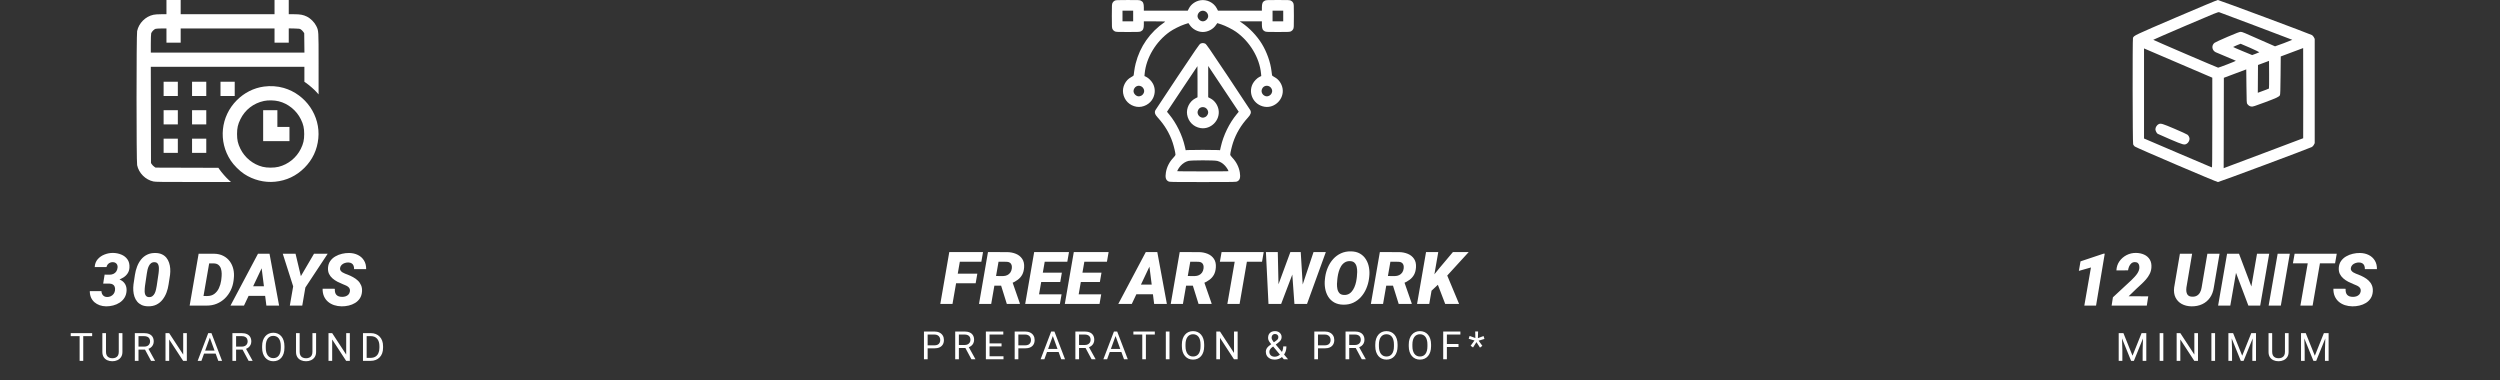 <svg width="769" height="117" viewBox="0 0 769 117" fill="none" xmlns="http://www.w3.org/2000/svg">
<rect x="0" y="0" width="769" height="117" fill="#333333" stroke="none"/>
<path d="M32.181 84.474L33.781 84.496C34.22 84.481 34.607 84.39 34.943 84.222C35.287 84.054 35.561 83.813 35.766 83.498C35.977 83.177 36.109 82.797 36.16 82.358C36.204 82.029 36.171 81.737 36.062 81.481C35.959 81.225 35.791 81.025 35.557 80.878C35.331 80.725 35.049 80.645 34.713 80.637C34.392 80.63 34.096 80.688 33.825 80.813C33.555 80.937 33.325 81.112 33.135 81.339C32.952 81.565 32.828 81.832 32.762 82.139L29.133 82.161C29.185 81.196 29.491 80.389 30.054 79.738C30.624 79.088 31.329 78.602 32.17 78.28C33.01 77.951 33.873 77.791 34.757 77.798C35.678 77.813 36.533 77.984 37.322 78.313C38.111 78.635 38.74 79.128 39.208 79.793C39.675 80.451 39.88 81.284 39.822 82.293C39.785 82.972 39.599 83.568 39.262 84.079C38.926 84.591 38.491 85.015 37.958 85.351C37.432 85.687 36.858 85.943 36.237 86.118C35.623 86.286 35.013 86.37 34.406 86.37L31.874 86.359L32.181 84.474ZM31.742 87.225L32.038 85.384L34.198 85.395C34.819 85.409 35.418 85.497 35.996 85.658C36.573 85.819 37.088 86.06 37.541 86.381C38.002 86.703 38.356 87.116 38.605 87.62C38.853 88.124 38.963 88.727 38.934 89.429C38.89 90.247 38.678 90.963 38.298 91.577C37.918 92.184 37.424 92.685 36.818 93.079C36.219 93.474 35.554 93.766 34.823 93.956C34.099 94.146 33.368 94.237 32.63 94.23C31.922 94.216 31.264 94.102 30.657 93.89C30.051 93.671 29.517 93.364 29.057 92.97C28.604 92.568 28.249 92.082 27.993 91.512C27.745 90.934 27.621 90.28 27.621 89.549H31.205C31.213 89.893 31.286 90.2 31.424 90.47C31.563 90.741 31.761 90.956 32.017 91.117C32.272 91.27 32.575 91.351 32.926 91.358C33.328 91.365 33.705 91.289 34.055 91.128C34.406 90.96 34.699 90.726 34.932 90.426C35.166 90.119 35.312 89.761 35.371 89.352C35.429 88.921 35.404 88.552 35.294 88.245C35.192 87.931 35.005 87.689 34.735 87.521C34.465 87.346 34.11 87.251 33.672 87.236L31.742 87.225ZM52.307 84.562L51.858 87.467C51.734 88.344 51.518 89.191 51.211 90.01C50.904 90.821 50.495 91.548 49.983 92.191C49.479 92.834 48.858 93.339 48.12 93.704C47.389 94.069 46.523 94.241 45.522 94.219C44.762 94.205 44.108 94.069 43.559 93.814C43.011 93.551 42.555 93.2 42.189 92.761C41.831 92.323 41.553 91.819 41.356 91.249C41.166 90.678 41.049 90.072 41.005 89.429C40.962 88.786 40.98 88.135 41.06 87.478L41.499 84.562C41.63 83.685 41.849 82.841 42.156 82.029C42.463 81.211 42.873 80.48 43.384 79.837C43.896 79.194 44.52 78.693 45.259 78.335C45.997 77.97 46.863 77.798 47.857 77.82C48.617 77.835 49.271 77.974 49.819 78.237C50.367 78.492 50.82 78.84 51.178 79.278C51.536 79.716 51.81 80.221 52 80.791C52.198 81.361 52.318 81.967 52.362 82.61C52.406 83.254 52.388 83.904 52.307 84.562ZM48.207 87.938L48.778 84.068C48.799 83.849 48.825 83.597 48.854 83.312C48.883 83.027 48.891 82.735 48.876 82.435C48.869 82.128 48.825 81.843 48.745 81.58C48.672 81.317 48.544 81.101 48.361 80.933C48.185 80.758 47.937 80.663 47.615 80.648C47.162 80.626 46.786 80.725 46.486 80.944C46.194 81.163 45.96 81.456 45.785 81.821C45.609 82.179 45.474 82.563 45.379 82.972C45.291 83.374 45.222 83.743 45.171 84.079L44.601 87.938C44.579 88.157 44.553 88.413 44.524 88.705C44.495 88.99 44.484 89.286 44.491 89.593C44.499 89.9 44.539 90.185 44.612 90.448C44.692 90.711 44.824 90.931 45.007 91.106C45.189 91.274 45.441 91.369 45.763 91.391C46.216 91.413 46.589 91.314 46.881 91.095C47.181 90.868 47.418 90.576 47.594 90.218C47.769 89.853 47.901 89.465 47.988 89.056C48.083 88.647 48.156 88.274 48.207 87.938ZM63.576 94H59.926L60.463 91.04L63.697 91.062C64.61 91.062 65.363 90.836 65.955 90.382C66.554 89.929 67.018 89.341 67.347 88.618C67.683 87.894 67.91 87.13 68.027 86.327L68.104 85.647C68.169 85.165 68.199 84.66 68.191 84.134C68.184 83.601 68.107 83.104 67.961 82.643C67.815 82.183 67.566 81.803 67.216 81.503C66.872 81.204 66.39 81.043 65.769 81.021L62.118 81.01L62.633 78.039L65.889 78.05C66.956 78.072 67.892 78.291 68.695 78.708C69.499 79.117 70.161 79.676 70.68 80.385C71.198 81.087 71.564 81.891 71.776 82.797C71.988 83.703 72.035 84.657 71.918 85.658L71.842 86.349C71.703 87.415 71.403 88.417 70.943 89.352C70.482 90.28 69.89 91.095 69.167 91.797C68.443 92.491 67.607 93.035 66.657 93.43C65.714 93.817 64.687 94.007 63.576 94ZM64.859 78.039L62.085 94H58.336L61.099 78.039H64.859ZM80.929 81.58L75.053 94H70.899L79.362 78.039H82.014L80.929 81.58ZM81.938 94L80.315 81.196L80.403 78.039H82.902L85.851 94H81.938ZM82.793 88.048L82.266 91.018H74.297L74.823 88.048H82.793ZM90.905 78.039L92.549 84.945L96.594 78.039H100.803L93.93 88.442L92.977 94H89.151L90.181 88.081L86.98 78.05L90.905 78.039ZM107.622 89.681C107.688 89.338 107.662 89.045 107.545 88.804C107.435 88.563 107.267 88.358 107.041 88.19C106.822 88.022 106.569 87.879 106.284 87.763C106.007 87.638 105.736 87.525 105.473 87.423C104.903 87.196 104.34 86.94 103.785 86.655C103.23 86.363 102.725 86.02 102.272 85.625C101.819 85.23 101.465 84.77 101.209 84.244C100.961 83.718 100.855 83.1 100.891 82.391C100.942 81.58 101.172 80.882 101.582 80.297C101.991 79.713 102.513 79.238 103.149 78.872C103.792 78.5 104.483 78.229 105.221 78.061C105.967 77.886 106.694 77.805 107.403 77.82C108.411 77.835 109.31 78.039 110.099 78.434C110.896 78.829 111.521 79.395 111.974 80.133C112.427 80.864 112.646 81.748 112.631 82.786H108.915C108.93 82.377 108.875 82.022 108.751 81.722C108.634 81.416 108.44 81.178 108.17 81.01C107.899 80.835 107.549 80.743 107.118 80.736C106.759 80.729 106.401 80.787 106.043 80.911C105.685 81.028 105.375 81.211 105.111 81.459C104.848 81.708 104.68 82.029 104.607 82.424C104.556 82.724 104.604 82.987 104.75 83.213C104.896 83.433 105.097 83.623 105.353 83.783C105.608 83.937 105.875 84.068 106.153 84.178C106.438 84.288 106.686 84.383 106.898 84.463C107.498 84.69 108.071 84.956 108.619 85.263C109.175 85.563 109.664 85.917 110.088 86.327C110.519 86.736 110.848 87.215 111.075 87.763C111.309 88.303 111.404 88.932 111.36 89.648C111.301 90.474 111.082 91.179 110.702 91.764C110.322 92.348 109.832 92.823 109.233 93.189C108.634 93.554 107.976 93.821 107.26 93.989C106.544 94.157 105.817 94.237 105.079 94.23C104.253 94.216 103.482 94.091 102.766 93.858C102.049 93.616 101.425 93.269 100.891 92.816C100.358 92.356 99.945 91.793 99.652 91.128C99.36 90.456 99.221 89.685 99.236 88.815L102.996 88.826C102.974 89.235 102.999 89.597 103.073 89.911C103.153 90.218 103.284 90.478 103.467 90.689C103.657 90.894 103.902 91.051 104.202 91.161C104.501 91.263 104.863 91.314 105.287 91.314C105.645 91.314 105.988 91.26 106.317 91.15C106.653 91.033 106.938 90.854 107.172 90.613C107.406 90.372 107.556 90.061 107.622 89.681Z" fill="white"/>
<path d="M25.605 102.469V111H24.492V102.469H25.605ZM28.347 102.469V103.395H21.756V102.469H28.347ZM36.534 102.469H37.659V108.24C37.659 108.881 37.516 109.414 37.231 109.84C36.946 110.266 36.567 110.586 36.094 110.801C35.626 111.012 35.116 111.117 34.565 111.117C33.987 111.117 33.464 111.012 32.995 110.801C32.53 110.586 32.161 110.266 31.887 109.84C31.618 109.414 31.483 108.881 31.483 108.24V102.469H32.602V108.24C32.602 108.686 32.684 109.053 32.848 109.342C33.012 109.631 33.241 109.846 33.534 109.986C33.831 110.127 34.175 110.197 34.565 110.197C34.96 110.197 35.303 110.127 35.596 109.986C35.893 109.846 36.124 109.631 36.288 109.342C36.452 109.053 36.534 108.686 36.534 108.24V102.469ZM41.474 102.469H44.298C44.939 102.469 45.48 102.566 45.922 102.762C46.367 102.957 46.705 103.246 46.935 103.629C47.169 104.008 47.287 104.475 47.287 105.029C47.287 105.42 47.207 105.777 47.047 106.102C46.89 106.422 46.664 106.695 46.367 106.922C46.074 107.145 45.722 107.311 45.312 107.42L44.996 107.543H42.341L42.33 106.623H44.334C44.74 106.623 45.078 106.553 45.347 106.412C45.617 106.268 45.82 106.074 45.957 105.832C46.093 105.59 46.162 105.322 46.162 105.029C46.162 104.701 46.097 104.414 45.968 104.168C45.84 103.922 45.636 103.732 45.359 103.6C45.086 103.463 44.732 103.395 44.298 103.395H42.605V111H41.474V102.469ZM46.461 111L44.386 107.133L45.564 107.127L47.668 110.93V111H46.461ZM57.471 102.469V111H56.334L52.04 104.42V111H50.909V102.469H52.04L56.352 109.066V102.469H57.471ZM64.779 103.225L61.955 111H60.8L64.052 102.469H64.796L64.779 103.225ZM67.146 111L64.316 103.225L64.298 102.469H65.043L68.306 111H67.146ZM66.999 107.842V108.768H62.207V107.842H66.999ZM71.489 102.469H74.313C74.954 102.469 75.495 102.566 75.936 102.762C76.381 102.957 76.719 103.246 76.95 103.629C77.184 104.008 77.301 104.475 77.301 105.029C77.301 105.42 77.221 105.777 77.061 106.102C76.905 106.422 76.678 106.695 76.381 106.922C76.088 107.145 75.737 107.311 75.327 107.42L75.01 107.543H72.356L72.344 106.623H74.348C74.754 106.623 75.092 106.553 75.362 106.412C75.631 106.268 75.835 106.074 75.971 105.832C76.108 105.59 76.176 105.322 76.176 105.029C76.176 104.701 76.112 104.414 75.983 104.168C75.854 103.922 75.651 103.732 75.374 103.6C75.1 103.463 74.747 103.395 74.313 103.395H72.62V111H71.489V102.469ZM76.475 111L74.401 107.133L75.579 107.127L77.682 110.93V111H76.475ZM87.492 106.465V107.004C87.492 107.645 87.412 108.219 87.251 108.727C87.091 109.234 86.861 109.666 86.56 110.021C86.259 110.377 85.898 110.648 85.476 110.836C85.058 111.023 84.589 111.117 84.07 111.117C83.566 111.117 83.103 111.023 82.681 110.836C82.263 110.648 81.9 110.377 81.591 110.021C81.287 109.666 81.05 109.234 80.882 108.727C80.714 108.219 80.63 107.645 80.63 107.004V106.465C80.63 105.824 80.712 105.252 80.876 104.748C81.044 104.24 81.281 103.809 81.585 103.453C81.89 103.094 82.251 102.82 82.669 102.633C83.091 102.445 83.554 102.352 84.058 102.352C84.578 102.352 85.046 102.445 85.464 102.633C85.886 102.82 86.248 103.094 86.548 103.453C86.853 103.809 87.085 104.24 87.246 104.748C87.41 105.252 87.492 105.824 87.492 106.465ZM86.373 107.004V106.453C86.373 105.945 86.32 105.496 86.214 105.105C86.113 104.715 85.962 104.387 85.763 104.121C85.564 103.855 85.32 103.654 85.031 103.518C84.746 103.381 84.421 103.312 84.058 103.312C83.707 103.312 83.388 103.381 83.103 103.518C82.822 103.654 82.579 103.855 82.376 104.121C82.177 104.387 82.023 104.715 81.913 105.105C81.804 105.496 81.749 105.945 81.749 106.453V107.004C81.749 107.516 81.804 107.969 81.913 108.363C82.023 108.754 82.179 109.084 82.382 109.354C82.589 109.619 82.833 109.82 83.115 109.957C83.4 110.094 83.718 110.162 84.07 110.162C84.437 110.162 84.763 110.094 85.048 109.957C85.333 109.82 85.574 109.619 85.769 109.354C85.968 109.084 86.119 108.754 86.22 108.363C86.322 107.969 86.373 107.516 86.373 107.004ZM96.106 102.469H97.231V108.24C97.231 108.881 97.088 109.414 96.803 109.84C96.518 110.266 96.139 110.586 95.666 110.801C95.198 111.012 94.688 111.117 94.137 111.117C93.559 111.117 93.035 111.012 92.567 110.801C92.102 110.586 91.733 110.266 91.459 109.84C91.19 109.414 91.055 108.881 91.055 108.24V102.469H92.174V108.24C92.174 108.686 92.256 109.053 92.42 109.342C92.584 109.631 92.813 109.846 93.106 109.986C93.403 110.127 93.746 110.197 94.137 110.197C94.532 110.197 94.875 110.127 95.168 109.986C95.465 109.846 95.696 109.631 95.86 109.342C96.024 109.053 96.106 108.686 96.106 108.24V102.469ZM107.609 102.469V111H106.472L102.177 104.42V111H101.046V102.469H102.177L106.49 109.066V102.469H107.609ZM113.961 111H112.18L112.192 110.08H113.961C114.571 110.08 115.078 109.953 115.485 109.699C115.891 109.441 116.196 109.082 116.399 108.621C116.606 108.156 116.709 107.613 116.709 106.992V106.471C116.709 105.982 116.651 105.549 116.534 105.17C116.416 104.787 116.244 104.465 116.018 104.203C115.791 103.938 115.514 103.736 115.186 103.6C114.862 103.463 114.489 103.395 114.067 103.395H112.145V102.469H114.067C114.625 102.469 115.135 102.562 115.596 102.75C116.057 102.934 116.453 103.201 116.785 103.553C117.121 103.9 117.379 104.322 117.559 104.818C117.739 105.311 117.828 105.865 117.828 106.482V106.992C117.828 107.609 117.739 108.166 117.559 108.662C117.379 109.154 117.119 109.574 116.78 109.922C116.444 110.27 116.037 110.537 115.561 110.725C115.088 110.908 114.555 111 113.961 111ZM112.784 102.469V111H111.653V102.469H112.784Z" fill="white"/>
<path fill-rule="evenodd" clip-rule="evenodd" d="M51.202 2.187V4.374L49.589 4.376C48.598 4.377 47.681 4.44 47.211 4.539C44.75 5.055 42.698 7.107 42.181 9.568C41.94 10.719 41.94 49.644 42.181 50.795C42.698 53.256 44.75 55.308 47.211 55.824C47.857 55.96 49.778 55.985 59.513 55.983L71.05 55.981L70.294 55.301C69.528 54.612 68.168 53.052 67.527 52.127L67.176 51.619L57.512 51.59L47.848 51.56L47.42 51.261C47.185 51.097 46.869 50.78 46.719 50.558L46.446 50.154L46.417 35.356L46.388 20.558H70.01H93.631V22.857V25.156L94.141 25.509C95.069 26.151 96.628 27.51 97.318 28.277L97.998 29.033L98 19.684C98.002 9.293 98.014 9.484 97.279 7.983C96.725 6.853 95.527 5.654 94.397 5.101C93.259 4.544 92.355 4.378 90.433 4.376L88.82 4.374V2.187V0H86.633H84.446V2.187V4.374H70.011H55.577V2.187V0H53.389H51.202V2.187ZM51.202 10.935V13.122H53.389H55.577V10.935V8.748H70.011H84.446V10.935V13.122H86.633H88.82V10.925V8.729L90.496 8.766C92.072 8.801 92.196 8.819 92.575 9.076C92.797 9.227 93.113 9.542 93.278 9.777L93.577 10.205L93.611 13.195L93.644 16.184H70.018H46.391L46.392 13.423C46.392 11.894 46.442 10.484 46.503 10.263C46.638 9.776 47.386 9.002 47.853 8.867C48.041 8.813 48.872 8.764 49.699 8.758L51.202 8.748V10.935ZM50.328 27.338V29.525H52.515H54.702V27.338V25.151H52.515H50.328V27.338ZM59.076 27.338V29.525H61.263H63.45V27.338V25.151H61.263H59.076V27.338ZM67.824 27.338V29.525H70.011H72.198V27.338V25.151H70.011H67.824V27.338ZM81.165 26.631C78.028 27.069 75.156 28.518 72.845 30.829C67.857 35.817 67.079 43.487 70.963 49.369C71.924 50.823 73.646 52.545 75.1 53.506C77.906 55.359 81.329 56.222 84.59 55.899C88.115 55.549 91.147 54.117 93.64 51.624C96.134 49.13 97.566 46.099 97.915 42.573C98.604 35.63 94.096 29.04 87.299 27.053C85.404 26.499 83.199 26.347 81.165 26.631ZM85.758 31.16C88.639 31.874 91.206 33.966 92.542 36.688C93.314 38.261 93.57 39.392 93.57 41.226C93.57 43.06 93.314 44.191 92.542 45.764C91.196 48.506 88.647 50.572 85.703 51.308C84.312 51.655 82.174 51.655 80.782 51.308C77.841 50.573 75.284 48.5 73.943 45.764C73.171 44.19 72.915 43.059 72.915 41.226C72.915 39.393 73.171 38.262 73.943 36.688C75.371 33.773 77.96 31.759 81.171 31.063C82.489 30.777 84.374 30.818 85.758 31.16ZM50.328 36.087V38.274H52.515H54.702V36.087V33.9H52.515H50.328V36.087ZM59.076 36.087V38.274H61.263H63.45V36.087V33.9H61.263H59.076V36.087ZM80.946 38.656V43.413H84.993H89.039V41.226V39.039H87.18H85.321V36.469V33.9H83.133H80.946V38.656ZM50.328 44.835V47.022H52.515H54.702V44.835V42.648H52.515H50.328V44.835ZM59.076 44.835V47.022H61.263H63.45V44.835V42.648H61.263H59.076V44.835Z" fill="white"/>
<path d="M652.069 102.469H653.165L655.96 109.424L658.749 102.469H659.851L656.382 111H655.526L652.069 102.469ZM651.712 102.469H652.679L652.837 107.672V111H651.712V102.469ZM659.235 102.469H660.202V111H659.077V107.672L659.235 102.469ZM665.441 102.469V111H664.311V102.469H665.441ZM676.101 102.469V111H674.964L670.669 104.42V111H669.538V102.469H670.669L674.981 109.066V102.469H676.101ZM681.357 102.469V111H680.227V102.469H681.357ZM685.811 102.469H686.907L689.702 109.424L692.491 102.469H693.593L690.124 111H689.269L685.811 102.469ZM685.454 102.469H686.421L686.579 107.672V111H685.454V102.469ZM692.978 102.469H693.944V111H692.819V107.672L692.978 102.469ZM702.851 102.469H703.976V108.24C703.976 108.881 703.834 109.414 703.549 109.84C703.264 110.266 702.885 110.586 702.412 110.801C701.943 111.012 701.434 111.117 700.883 111.117C700.305 111.117 699.781 111.012 699.312 110.801C698.848 110.586 698.478 110.266 698.205 109.84C697.935 109.414 697.801 108.881 697.801 108.24V102.469H698.92V108.24C698.92 108.686 699.002 109.053 699.166 109.342C699.33 109.631 699.559 109.846 699.851 109.986C700.148 110.127 700.492 110.197 700.883 110.197C701.277 110.197 701.621 110.127 701.914 109.986C702.211 109.846 702.441 109.631 702.605 109.342C702.769 109.053 702.851 108.686 702.851 108.24V102.469ZM708.149 102.469H709.245L712.04 109.424L714.829 102.469H715.931L712.462 111H711.606L708.149 102.469ZM707.792 102.469H708.759L708.917 107.672V111H707.792V102.469ZM715.315 102.469H716.282V111H715.157V107.672L715.315 102.469Z" fill="white"/>
<path d="M647.42 78.028L644.745 94H641.138L643.177 82.271L639.461 83.323L639.965 80.396L647.014 78.039L647.42 78.028ZM660.804 91.15L660.355 94H649.535L649.93 91.457L655.608 86.184C655.915 85.884 656.244 85.548 656.595 85.175C656.946 84.803 657.256 84.404 657.527 83.981C657.804 83.549 657.976 83.111 658.042 82.665C658.086 82.329 658.078 82.007 658.02 81.701C657.969 81.394 657.841 81.141 657.636 80.944C657.439 80.74 657.143 80.634 656.748 80.626C656.295 80.612 655.915 80.736 655.608 80.999C655.309 81.262 655.075 81.591 654.907 81.986C654.746 82.38 654.64 82.771 654.589 83.159L651.004 83.18C651.055 82.121 651.366 81.185 651.936 80.374C652.513 79.563 653.248 78.927 654.139 78.467C655.038 78.006 656.007 77.784 657.044 77.798C657.987 77.813 658.827 77.992 659.566 78.335C660.311 78.679 660.885 79.187 661.287 79.859C661.689 80.531 661.849 81.368 661.769 82.369C661.71 83.064 661.528 83.707 661.221 84.299C660.921 84.891 660.545 85.446 660.092 85.965C659.646 86.476 659.167 86.966 658.656 87.434C658.151 87.894 657.665 88.344 657.198 88.782L654.775 91.128L660.804 91.15ZM678.99 78.039H682.739L680.964 88.453C680.788 89.674 680.39 90.719 679.769 91.588C679.155 92.458 678.362 93.119 677.39 93.573C676.418 94.026 675.318 94.245 674.09 94.23C672.95 94.208 671.953 93.963 671.098 93.496C670.25 93.028 669.614 92.367 669.19 91.512C668.766 90.657 668.624 89.641 668.763 88.464L670.539 78.039H674.299L672.534 88.475C672.475 88.957 672.479 89.407 672.545 89.823C672.618 90.24 672.793 90.58 673.071 90.843C673.349 91.106 673.765 91.245 674.321 91.26C674.912 91.281 675.406 91.172 675.8 90.931C676.202 90.689 676.517 90.353 676.743 89.922C676.977 89.491 677.134 89.005 677.214 88.464L678.99 78.039ZM698.01 78.039L695.236 94H691.597L687.793 83.926L686.039 94H682.29L685.052 78.039H688.714L692.518 88.113L694.26 78.039H698.01ZM704.346 78.039L701.583 94H697.834L700.608 78.039H704.346ZM714.124 78.039L711.361 94H707.601L710.375 78.039H714.124ZM718.783 78.039L718.267 81.01H705.299L705.825 78.039H718.783ZM726.138 89.681C726.204 89.338 726.178 89.045 726.061 88.804C725.952 88.563 725.784 88.358 725.557 88.19C725.338 88.022 725.086 87.879 724.801 87.763C724.523 87.638 724.253 87.525 723.99 87.423C723.42 87.196 722.857 86.94 722.301 86.655C721.746 86.363 721.242 86.02 720.789 85.625C720.336 85.23 719.981 84.77 719.725 84.244C719.477 83.718 719.371 83.1 719.407 82.391C719.459 81.58 719.689 80.882 720.098 80.297C720.507 79.713 721.03 79.238 721.666 78.872C722.309 78.5 722.999 78.229 723.737 78.061C724.483 77.886 725.21 77.805 725.919 77.82C726.927 77.835 727.826 78.039 728.616 78.434C729.412 78.829 730.037 79.395 730.49 80.133C730.943 80.864 731.162 81.748 731.148 82.786H727.432C727.446 82.377 727.391 82.022 727.267 81.722C727.15 81.416 726.957 81.178 726.686 81.01C726.416 80.835 726.065 80.743 725.634 80.736C725.276 80.729 724.918 80.787 724.56 80.911C724.202 81.028 723.891 81.211 723.628 81.459C723.365 81.708 723.197 82.029 723.124 82.424C723.072 82.724 723.12 82.987 723.266 83.213C723.412 83.433 723.613 83.623 723.869 83.783C724.125 83.937 724.392 84.068 724.669 84.178C724.954 84.288 725.203 84.383 725.415 84.463C726.014 84.69 726.588 84.956 727.136 85.263C727.691 85.563 728.181 85.917 728.605 86.327C729.036 86.736 729.365 87.215 729.591 87.763C729.825 88.303 729.92 88.932 729.876 89.648C729.818 90.474 729.599 91.179 729.218 91.764C728.838 92.348 728.349 92.823 727.75 93.189C727.15 93.554 726.493 93.821 725.776 93.989C725.06 94.157 724.333 94.237 723.595 94.23C722.769 94.216 721.998 94.091 721.282 93.858C720.566 93.616 719.941 93.269 719.407 92.816C718.874 92.356 718.461 91.793 718.169 91.128C717.876 90.456 717.738 89.685 717.752 88.815L721.512 88.826C721.49 89.235 721.516 89.597 721.589 89.911C721.669 90.218 721.801 90.478 721.984 90.689C722.174 90.894 722.418 91.051 722.718 91.161C723.018 91.263 723.379 91.314 723.803 91.314C724.161 91.314 724.505 91.26 724.834 91.15C725.17 91.033 725.455 90.854 725.689 90.613C725.923 90.372 726.072 90.061 726.138 89.681Z" fill="white"/>
<path fill-rule="evenodd" clip-rule="evenodd" d="M669.401 5.346C656.484 10.881 656.383 10.928 656.104 11.662C655.936 12.104 655.985 43.93 656.154 44.4C656.229 44.607 656.459 44.908 656.665 45.069C657.186 45.473 681.817 56 682.243 56C682.594 56 710.306 45.662 711.075 45.245C711.369 45.085 711.594 44.846 711.759 44.519L712.005 44.031V27.998V11.965L711.759 11.48C711.621 11.207 711.358 10.905 711.159 10.791C710.511 10.42 682.544 -0.004 682.204 9.94926e-07C682.013 0.002 676.548 2.284 669.401 5.346ZM694.039 8.043C700.13 10.325 705.114 12.217 705.114 12.248C705.114 12.313 699.974 14.251 699.798 14.252C699.732 14.252 697.443 13.248 694.712 12.021C690.567 10.159 689.664 9.791 689.253 9.795C688.871 9.799 687.959 10.143 685.16 11.34C683.179 12.187 681.39 13.014 681.183 13.179C680.182 13.978 680.367 15.481 681.539 16.06C681.781 16.18 683.259 16.804 684.823 17.446C686.388 18.089 687.707 18.652 687.755 18.697C687.836 18.771 682.571 20.814 682.295 20.815C682.105 20.816 662.345 12.327 662.345 12.245C662.345 12.204 666.837 10.25 672.327 7.902C681.739 3.876 682.326 3.64 682.636 3.763C682.816 3.835 687.948 5.76 694.039 8.043ZM692.192 14.731C693.763 15.435 695.013 16.042 694.968 16.08C694.923 16.118 694.408 16.327 693.824 16.544L692.761 16.939L689.806 15.722C688.18 15.052 686.876 14.479 686.907 14.448C686.995 14.36 689.074 13.467 689.212 13.458C689.279 13.454 690.62 14.027 692.192 14.731ZM708.458 42.52C708.432 42.546 703.104 44.556 696.617 46.988C690.131 49.419 684.639 51.482 684.413 51.571L684.002 51.733L684.03 37.831L684.058 23.929L687.503 22.638L690.949 21.348L691.004 26.525C691.057 31.538 691.065 31.711 691.284 32.003C691.641 32.481 692.034 32.721 692.556 32.78C692.977 32.828 693.516 32.656 696.752 31.447C700.358 30.1 701.023 29.784 701.311 29.279C701.416 29.096 701.463 27.619 701.504 23.202L701.559 17.366L705.004 16.075L708.45 14.785L708.478 28.629C708.493 36.243 708.484 42.493 708.458 42.52ZM680.503 37.714C680.503 49.235 680.478 51.526 680.356 51.496C680.275 51.477 675.55 49.467 669.855 47.031L659.502 42.601L659.502 28.748L659.502 14.896L670.002 19.396L680.503 23.896V37.714ZM697.923 27.237C697.877 27.276 697.471 27.444 697.02 27.609C696.568 27.774 695.817 28.052 695.35 28.225L694.501 28.541L694.53 24.265L694.558 19.989L696.254 19.357L697.949 18.724L697.978 22.944C697.994 25.265 697.969 27.197 697.923 27.237ZM664.041 38.167C663.492 38.397 663.002 39.154 663.002 39.773C663.002 40.174 663.394 40.96 663.691 41.154C663.823 41.24 665.58 42.014 667.596 42.874C671.638 44.598 671.905 44.667 672.689 44.183C673.122 43.915 673.496 43.247 673.5 42.734C673.504 42.285 673.248 41.752 672.88 41.443C672.703 41.294 670.907 40.471 668.89 39.616C665.14 38.026 664.695 37.893 664.041 38.167Z" fill="white"/>
<path d="M287.356 107.154H285.077V106.234H287.356C287.798 106.234 288.155 106.164 288.429 106.023C288.702 105.883 288.901 105.688 289.026 105.438C289.155 105.188 289.22 104.902 289.22 104.582C289.22 104.289 289.155 104.014 289.026 103.756C288.901 103.498 288.702 103.291 288.429 103.135C288.155 102.975 287.798 102.895 287.356 102.895H285.341V110.5H284.21V101.969H287.356C288.001 101.969 288.546 102.08 288.991 102.303C289.436 102.525 289.774 102.834 290.005 103.229C290.235 103.619 290.35 104.066 290.35 104.57C290.35 105.117 290.235 105.584 290.005 105.971C289.774 106.357 289.436 106.652 288.991 106.855C288.546 107.055 288.001 107.154 287.356 107.154ZM293.82 101.969H296.644C297.285 101.969 297.826 102.066 298.267 102.262C298.713 102.457 299.051 102.746 299.281 103.129C299.515 103.508 299.633 103.975 299.633 104.529C299.633 104.92 299.553 105.277 299.392 105.602C299.236 105.922 299.01 106.195 298.713 106.422C298.42 106.645 298.068 106.811 297.658 106.92L297.342 107.043H294.687L294.676 106.123H296.68C297.086 106.123 297.424 106.053 297.693 105.912C297.963 105.768 298.166 105.574 298.303 105.332C298.439 105.09 298.508 104.822 298.508 104.529C298.508 104.201 298.443 103.914 298.314 103.668C298.185 103.422 297.982 103.232 297.705 103.1C297.431 102.963 297.078 102.895 296.644 102.895H294.951V110.5H293.82V101.969ZM298.806 110.5L296.732 106.633L297.91 106.627L300.014 110.43V110.5H298.806ZM308.675 109.58V110.5H304.157V109.58H308.675ZM304.386 101.969V110.5H303.255V101.969H304.386ZM308.077 105.637V106.557H304.157V105.637H308.077ZM308.616 101.969V102.895H304.157V101.969H308.616ZM315.261 107.154H312.982V106.234H315.261C315.703 106.234 316.06 106.164 316.334 106.023C316.607 105.883 316.806 105.688 316.931 105.438C317.06 105.188 317.125 104.902 317.125 104.582C317.125 104.289 317.06 104.014 316.931 103.756C316.806 103.498 316.607 103.291 316.334 103.135C316.06 102.975 315.703 102.895 315.261 102.895H313.246V110.5H312.115V101.969H315.261C315.906 101.969 316.451 102.08 316.896 102.303C317.342 102.525 317.679 102.834 317.91 103.229C318.14 103.619 318.256 104.066 318.256 104.57C318.256 105.117 318.14 105.584 317.91 105.971C317.679 106.357 317.342 106.652 316.896 106.855C316.451 107.055 315.906 107.154 315.261 107.154ZM324.075 102.725L321.251 110.5H320.096L323.348 101.969H324.093L324.075 102.725ZM326.442 110.5L323.612 102.725L323.594 101.969H324.339L327.602 110.5H326.442ZM326.296 107.342V108.268H321.503V107.342H326.296ZM330.785 101.969H333.609C334.25 101.969 334.791 102.066 335.232 102.262C335.677 102.457 336.015 102.746 336.246 103.129C336.48 103.508 336.597 103.975 336.597 104.529C336.597 104.92 336.517 105.277 336.357 105.602C336.201 105.922 335.974 106.195 335.677 106.422C335.384 106.645 335.033 106.811 334.623 106.92L334.306 107.043H331.652L331.64 106.123H333.644C334.05 106.123 334.388 106.053 334.658 105.912C334.927 105.768 335.131 105.574 335.267 105.332C335.404 105.09 335.472 104.822 335.472 104.529C335.472 104.201 335.408 103.914 335.279 103.668C335.15 103.422 334.947 103.232 334.67 103.1C334.396 102.963 334.043 102.895 333.609 102.895H331.916V110.5H330.785V101.969ZM335.771 110.5L333.697 106.633L334.875 106.627L336.978 110.43V110.5H335.771ZM343.378 102.725L340.553 110.5H339.399L342.651 101.969H343.395L343.378 102.725ZM345.745 110.5L342.915 102.725L342.897 101.969H343.641L346.905 110.5H345.745ZM345.598 107.342V108.268H340.805V107.342H345.598ZM352.478 101.969V110.5H351.365V101.969H352.478ZM355.22 101.969V102.895H348.629V101.969H355.22ZM359.739 101.969V110.5H358.608V101.969H359.739ZM370.404 105.965V106.504C370.404 107.145 370.324 107.719 370.164 108.227C370.003 108.734 369.773 109.166 369.472 109.521C369.171 109.877 368.81 110.148 368.388 110.336C367.97 110.523 367.501 110.617 366.982 110.617C366.478 110.617 366.015 110.523 365.593 110.336C365.175 110.148 364.812 109.877 364.503 109.521C364.199 109.166 363.962 108.734 363.794 108.227C363.626 107.719 363.543 107.145 363.543 106.504V105.965C363.543 105.324 363.625 104.752 363.789 104.248C363.957 103.74 364.193 103.309 364.498 102.953C364.802 102.594 365.164 102.32 365.582 102.133C366.003 101.945 366.466 101.852 366.97 101.852C367.49 101.852 367.959 101.945 368.376 102.133C368.798 102.32 369.16 102.594 369.46 102.953C369.765 103.309 369.998 103.74 370.158 104.248C370.322 104.752 370.404 105.324 370.404 105.965ZM369.285 106.504V105.953C369.285 105.445 369.232 104.996 369.126 104.605C369.025 104.215 368.875 103.887 368.675 103.621C368.476 103.355 368.232 103.154 367.943 103.018C367.658 102.881 367.334 102.812 366.97 102.812C366.619 102.812 366.3 102.881 366.015 103.018C365.734 103.154 365.492 103.355 365.289 103.621C365.089 103.887 364.935 104.215 364.826 104.605C364.716 104.996 364.662 105.445 364.662 105.953V106.504C364.662 107.016 364.716 107.469 364.826 107.863C364.935 108.254 365.091 108.584 365.294 108.854C365.501 109.119 365.746 109.32 366.027 109.457C366.312 109.594 366.63 109.662 366.982 109.662C367.349 109.662 367.675 109.594 367.96 109.457C368.246 109.32 368.486 109.119 368.681 108.854C368.88 108.584 369.031 108.254 369.132 107.863C369.234 107.469 369.285 107.016 369.285 106.504ZM380.7 101.969V110.5H379.563L375.268 103.92V110.5H374.137V101.969H375.268L379.581 108.566V101.969H380.7ZM391.172 105.766L392.45 104.857C392.696 104.689 392.885 104.521 393.018 104.354C393.155 104.182 393.223 103.947 393.223 103.65C393.223 103.42 393.133 103.211 392.954 103.023C392.774 102.832 392.52 102.736 392.192 102.736C391.965 102.736 391.774 102.789 391.618 102.895C391.461 103 391.344 103.141 391.266 103.316C391.188 103.488 391.149 103.678 391.149 103.885C391.149 104.061 391.192 104.242 391.278 104.43C391.364 104.617 391.483 104.812 391.635 105.016C391.787 105.219 391.961 105.434 392.157 105.66L396.194 110.5H394.893L391.582 106.539C391.289 106.195 391.028 105.881 390.797 105.596C390.567 105.307 390.385 105.027 390.252 104.758C390.123 104.488 390.059 104.209 390.059 103.92C390.059 103.475 390.147 103.1 390.323 102.795C390.502 102.486 390.752 102.252 391.073 102.092C391.393 101.932 391.768 101.852 392.198 101.852C392.616 101.852 392.975 101.936 393.276 102.104C393.58 102.268 393.815 102.486 393.979 102.76C394.143 103.029 394.225 103.326 394.225 103.65C394.225 103.924 394.176 104.17 394.079 104.389C393.981 104.604 393.844 104.801 393.668 104.98C393.496 105.16 393.295 105.336 393.065 105.508L391.371 106.768C391.09 106.975 390.885 107.172 390.756 107.359C390.627 107.547 390.543 107.713 390.504 107.857C390.469 108.002 390.452 108.117 390.452 108.203C390.452 108.48 390.512 108.734 390.633 108.965C390.754 109.195 390.938 109.381 391.184 109.521C391.434 109.658 391.746 109.727 392.121 109.727C392.45 109.727 392.768 109.652 393.077 109.504C393.389 109.352 393.668 109.137 393.914 108.859C394.161 108.578 394.356 108.244 394.5 107.857C394.649 107.467 394.723 107.035 394.723 106.562H395.696C395.696 106.949 395.659 107.314 395.584 107.658C395.51 108.002 395.395 108.322 395.239 108.619C395.086 108.912 394.891 109.18 394.653 109.422C394.618 109.457 394.59 109.498 394.571 109.545C394.551 109.592 394.524 109.633 394.489 109.668C394.196 109.984 393.834 110.223 393.405 110.383C392.979 110.539 392.551 110.617 392.121 110.617C391.555 110.617 391.065 110.514 390.651 110.307C390.241 110.1 389.924 109.814 389.702 109.451C389.479 109.088 389.368 108.672 389.368 108.203C389.368 107.844 389.444 107.527 389.596 107.254C389.752 106.98 389.965 106.725 390.235 106.486C390.508 106.248 390.821 106.008 391.172 105.766ZM407.428 107.154H405.149V106.234H407.428C407.869 106.234 408.227 106.164 408.5 106.023C408.774 105.883 408.973 105.688 409.098 105.438C409.227 105.188 409.291 104.902 409.291 104.582C409.291 104.289 409.227 104.014 409.098 103.756C408.973 103.498 408.774 103.291 408.5 103.135C408.227 102.975 407.869 102.895 407.428 102.895H405.412V110.5H404.282V101.969H407.428C408.073 101.969 408.618 102.08 409.063 102.303C409.508 102.525 409.846 102.834 410.076 103.229C410.307 103.619 410.422 104.066 410.422 104.57C410.422 105.117 410.307 105.584 410.076 105.971C409.846 106.357 409.508 106.652 409.063 106.855C408.618 107.055 408.073 107.154 407.428 107.154ZM413.892 101.969H416.716C417.357 101.969 417.898 102.066 418.339 102.262C418.784 102.457 419.122 102.746 419.353 103.129C419.587 103.508 419.704 103.975 419.704 104.529C419.704 104.92 419.624 105.277 419.464 105.602C419.308 105.922 419.081 106.195 418.784 106.422C418.491 106.645 418.14 106.811 417.73 106.92L417.413 107.043H414.759L414.747 106.123H416.751C417.158 106.123 417.495 106.053 417.765 105.912C418.034 105.768 418.238 105.574 418.374 105.332C418.511 105.09 418.579 104.822 418.579 104.529C418.579 104.201 418.515 103.914 418.386 103.668C418.257 103.422 418.054 103.232 417.777 103.1C417.503 102.963 417.15 102.895 416.716 102.895H415.023V110.5H413.892V101.969ZM418.878 110.5L416.804 106.633L417.982 106.627L420.085 110.43V110.5H418.878ZM429.895 105.965V106.504C429.895 107.145 429.815 107.719 429.655 108.227C429.494 108.734 429.264 109.166 428.963 109.521C428.662 109.877 428.301 110.148 427.879 110.336C427.461 110.523 426.992 110.617 426.473 110.617C425.969 110.617 425.506 110.523 425.084 110.336C424.666 110.148 424.303 109.877 423.994 109.521C423.69 109.166 423.453 108.734 423.285 108.227C423.117 107.719 423.033 107.145 423.033 106.504V105.965C423.033 105.324 423.115 104.752 423.28 104.248C423.448 103.74 423.684 103.309 423.989 102.953C424.293 102.594 424.655 102.32 425.073 102.133C425.494 101.945 425.957 101.852 426.461 101.852C426.981 101.852 427.449 101.945 427.867 102.133C428.289 102.32 428.651 102.594 428.951 102.953C429.256 103.309 429.489 103.74 429.649 104.248C429.813 104.752 429.895 105.324 429.895 105.965ZM428.776 106.504V105.953C428.776 105.445 428.723 104.996 428.617 104.605C428.516 104.215 428.365 103.887 428.166 103.621C427.967 103.355 427.723 103.154 427.434 103.018C427.149 102.881 426.824 102.812 426.461 102.812C426.11 102.812 425.791 102.881 425.506 103.018C425.225 103.154 424.983 103.355 424.78 103.621C424.58 103.887 424.426 104.215 424.317 104.605C424.207 104.996 424.153 105.445 424.153 105.953V106.504C424.153 107.016 424.207 107.469 424.317 107.863C424.426 108.254 424.582 108.584 424.785 108.854C424.992 109.119 425.237 109.32 425.518 109.457C425.803 109.594 426.121 109.662 426.473 109.662C426.84 109.662 427.166 109.594 427.451 109.457C427.737 109.32 427.977 109.119 428.172 108.854C428.371 108.584 428.522 108.254 428.623 107.863C428.725 107.469 428.776 107.016 428.776 106.504ZM440.196 105.965V106.504C440.196 107.145 440.116 107.719 439.956 108.227C439.796 108.734 439.566 109.166 439.265 109.521C438.964 109.877 438.603 110.148 438.181 110.336C437.763 110.523 437.294 110.617 436.775 110.617C436.271 110.617 435.808 110.523 435.386 110.336C434.968 110.148 434.605 109.877 434.296 109.521C433.991 109.166 433.755 108.734 433.587 108.227C433.419 107.719 433.335 107.145 433.335 106.504V105.965C433.335 105.324 433.417 104.752 433.581 104.248C433.749 103.74 433.986 103.309 434.29 102.953C434.595 102.594 434.956 102.32 435.374 102.133C435.796 101.945 436.259 101.852 436.763 101.852C437.282 101.852 437.751 101.945 438.169 102.133C438.591 102.32 438.952 102.594 439.253 102.953C439.558 103.309 439.79 103.74 439.95 104.248C440.114 104.752 440.196 105.324 440.196 105.965ZM439.077 106.504V105.953C439.077 105.445 439.025 104.996 438.919 104.605C438.818 104.215 438.667 103.887 438.468 103.621C438.269 103.355 438.025 103.154 437.736 103.018C437.45 102.881 437.126 102.812 436.763 102.812C436.411 102.812 436.093 102.881 435.808 103.018C435.527 103.154 435.284 103.355 435.081 103.621C434.882 103.887 434.728 104.215 434.618 104.605C434.509 104.996 434.454 105.445 434.454 105.953V106.504C434.454 107.016 434.509 107.469 434.618 107.863C434.728 108.254 434.884 108.584 435.087 108.854C435.294 109.119 435.538 109.32 435.82 109.457C436.105 109.594 436.423 109.662 436.775 109.662C437.142 109.662 437.468 109.594 437.753 109.457C438.038 109.32 438.279 109.119 438.474 108.854C438.673 108.584 438.823 108.254 438.925 107.863C439.027 107.469 439.077 107.016 439.077 106.504ZM445.061 101.969V110.5H443.93V101.969H445.061ZM448.635 105.807V106.732H444.815V105.807H448.635ZM449.215 101.969V102.895H444.815V101.969H449.215ZM452.368 106.352L453.546 104.734L451.776 104.207L452.052 103.328L453.821 103.979L453.769 101.963H454.659L454.601 104.014L456.347 103.363L456.616 104.26L454.818 104.793L455.972 106.381L455.245 106.926L454.161 105.238L453.101 106.885L452.368 106.352Z" fill="white"/>
<path d="M295.758 77.539L292.985 93.5H289.236L291.998 77.539H295.758ZM300.625 84.182L300.11 87.142H293.007L293.522 84.182H300.625ZM302.379 77.539L301.864 80.51H294.147L294.673 77.539H302.379ZM303.903 77.539L309.812 77.55C310.784 77.565 311.679 77.74 312.497 78.076C313.316 78.413 313.959 78.928 314.427 79.622C314.894 80.309 315.092 81.19 315.019 82.264C314.953 83.148 314.755 83.894 314.427 84.5C314.098 85.099 313.652 85.611 313.089 86.035C312.527 86.459 311.865 86.835 311.105 87.164L309.746 87.865H304.44L304.944 84.895L308.551 84.917C309.033 84.909 309.461 84.814 309.834 84.632C310.214 84.449 310.524 84.19 310.765 83.853C311.006 83.517 311.16 83.108 311.226 82.626C311.284 82.231 311.27 81.88 311.182 81.573C311.094 81.259 310.926 81.011 310.678 80.828C310.429 80.645 310.1 80.543 309.691 80.521L307.148 80.51L304.89 93.5H301.141L303.903 77.539ZM309.702 93.5L307.499 86.44L311.302 86.418L313.703 93.314V93.5H309.702ZM326.54 90.54L326.024 93.5H317.748L318.263 90.54H326.54ZM321.87 77.539L319.096 93.5H315.347L318.11 77.539H321.87ZM326.627 83.875L326.134 86.736H318.921L319.425 83.875H326.627ZM328.82 77.539L328.305 80.51H319.995L320.522 77.539H328.82ZM338.73 90.54L338.214 93.5H329.938L330.453 90.54H338.73ZM334.06 77.539L331.286 93.5H327.537L330.3 77.539H334.06ZM338.817 83.875L338.324 86.736H331.111L331.615 83.875H338.817ZM341.01 77.539L340.494 80.51H332.185L332.711 77.539H341.01ZM354.011 81.08L348.135 93.5H343.98L352.443 77.539H355.096L354.011 81.08ZM355.019 93.5L353.397 80.696L353.484 77.539H355.984L358.933 93.5H355.019ZM355.874 87.548L355.348 90.518H347.379L347.905 87.548H355.874ZM362.879 77.539L368.787 77.55C369.759 77.565 370.655 77.74 371.473 78.076C372.292 78.413 372.935 78.928 373.402 79.622C373.87 80.309 374.068 81.19 373.994 82.264C373.929 83.148 373.731 83.894 373.402 84.5C373.074 85.099 372.628 85.611 372.065 86.035C371.502 86.459 370.841 86.835 370.081 87.164L368.722 87.865H363.416L363.92 84.895L367.527 84.917C368.009 84.909 368.437 84.814 368.809 84.632C369.189 84.449 369.5 84.19 369.741 83.853C369.982 83.517 370.136 83.108 370.202 82.626C370.26 82.231 370.245 81.88 370.158 81.573C370.07 81.259 369.902 81.011 369.653 80.828C369.405 80.645 369.076 80.543 368.667 80.521L366.124 80.51L363.866 93.5H360.116L362.879 77.539ZM368.678 93.5L366.474 86.44L370.278 86.418L372.679 93.314V93.5H368.678ZM384.058 77.539L381.295 93.5H377.535L380.309 77.539H384.058ZM388.716 77.539L388.201 80.51H375.233L375.759 77.539H388.716ZM391.632 91.878L396.916 77.539H398.703L399.613 78.931L394.077 93.5H392.06L391.632 91.878ZM393.047 77.539L393.375 92.327L392.597 93.5H390.185L389.396 77.539H393.047ZM399.24 91.921L404.041 77.539H407.823L402.035 93.5H399.722L399.24 91.921ZM400.106 77.539L401.005 92.316L400.249 93.5H398.166L397.092 78.614L398.188 77.539H400.106ZM421.175 85.136L421.098 85.783C420.952 86.828 420.671 87.833 420.254 88.797C419.845 89.755 419.304 90.606 418.632 91.351C417.967 92.097 417.178 92.685 416.264 93.116C415.351 93.54 414.324 93.741 413.184 93.719C412.088 93.697 411.152 93.463 410.378 93.018C409.61 92.572 408.996 91.976 408.536 91.231C408.083 90.485 407.776 89.649 407.615 88.721C407.454 87.792 407.432 86.835 407.549 85.849L407.626 85.202C407.772 84.164 408.054 83.17 408.47 82.22C408.887 81.263 409.431 80.411 410.103 79.666C410.776 78.921 411.569 78.34 412.482 77.923C413.396 77.499 414.419 77.298 415.552 77.32C416.641 77.335 417.569 77.565 418.336 78.011C419.103 78.456 419.714 79.052 420.167 79.797C420.627 80.535 420.938 81.369 421.098 82.297C421.266 83.218 421.292 84.164 421.175 85.136ZM417.284 85.849L417.371 85.169C417.422 84.738 417.455 84.252 417.47 83.711C417.485 83.17 417.437 82.648 417.327 82.143C417.218 81.632 417.006 81.208 416.692 80.872C416.385 80.535 415.932 80.353 415.332 80.324C414.667 80.294 414.105 80.43 413.644 80.729C413.184 81.022 412.804 81.416 412.504 81.913C412.212 82.403 411.982 82.936 411.814 83.514C411.645 84.091 411.525 84.646 411.452 85.18L411.364 85.859C411.313 86.291 411.276 86.78 411.254 87.328C411.24 87.869 411.284 88.395 411.386 88.907C411.496 89.418 411.708 89.846 412.022 90.189C412.336 90.526 412.796 90.705 413.403 90.727C414.053 90.756 414.609 90.621 415.069 90.321C415.53 90.014 415.91 89.612 416.209 89.115C416.516 88.618 416.754 88.081 416.922 87.504C417.097 86.926 417.218 86.375 417.284 85.849ZM424.442 77.539L430.35 77.55C431.322 77.565 432.218 77.74 433.036 78.076C433.855 78.413 434.498 78.928 434.965 79.622C435.433 80.309 435.63 81.19 435.557 82.264C435.492 83.148 435.294 83.894 434.965 84.5C434.637 85.099 434.191 85.611 433.628 86.035C433.065 86.459 432.404 86.835 431.644 87.164L430.285 87.865H424.979L425.483 84.895L429.09 84.917C429.572 84.909 430 84.814 430.372 84.632C430.752 84.449 431.063 84.19 431.304 83.853C431.545 83.517 431.699 83.108 431.764 82.626C431.823 82.231 431.808 81.88 431.721 81.573C431.633 81.259 431.465 81.011 431.216 80.828C430.968 80.645 430.639 80.543 430.23 80.521L427.687 80.51L425.428 93.5H421.679L424.442 77.539ZM430.241 93.5L428.037 86.44L431.841 86.418L434.242 93.314V93.5H430.241ZM442.409 77.539L439.635 93.5H435.886L438.649 77.539H442.409ZM451.77 77.539L444.294 85.717L440.063 89.685L439.997 85.881L442.781 82.45L446.914 77.539H451.77ZM444.546 93.5L441.74 86.177L444.886 84.073L448.821 93.5H444.546Z" fill="white"/>
<path fill-rule="evenodd" clip-rule="evenodd" d="M342.849 0.226C342.599 0.358 342.354 0.609 342.22 0.873C342.013 1.279 342 1.513 342 4.922C342 8.332 342.013 8.565 342.22 8.972C342.362 9.25 342.594 9.482 342.872 9.624C343.279 9.831 343.512 9.844 346.922 9.844C350.332 9.844 350.565 9.831 350.972 9.624C351.625 9.29 351.844 8.77 351.844 7.551V6.562L355.207 6.568C358.405 6.574 358.557 6.583 358.3 6.76C353.757 9.88 350.651 14.303 349.331 19.532C349.157 20.218 348.959 21.259 348.889 21.846C348.82 22.434 348.744 23.012 348.721 23.133C348.694 23.272 348.42 23.485 347.963 23.72C346.212 24.62 345.15 26.746 345.475 28.701C345.833 30.866 347.44 32.478 349.593 32.835C351.623 33.171 353.825 32.011 354.698 30.144C355.379 28.689 355.371 27.166 354.675 25.788C354.26 24.966 353.288 23.976 352.567 23.64L352.033 23.391L352.104 22.619C352.553 17.785 355.576 12.754 359.828 9.761C360.915 8.996 363.032 7.936 364.341 7.501C364.989 7.285 365.534 7.109 365.554 7.109C365.573 7.109 365.746 7.354 365.94 7.652C366.783 8.954 368.429 9.841 370 9.841C371.571 9.841 373.217 8.954 374.06 7.652C374.254 7.354 374.427 7.109 374.446 7.109C374.466 7.109 375.011 7.285 375.659 7.501C376.968 7.936 379.085 8.996 380.172 9.761C384.424 12.754 387.447 17.785 387.896 22.619L387.967 23.391L387.433 23.64C386.712 23.976 385.74 24.966 385.325 25.788C383.827 28.756 385.652 32.285 388.968 32.835C392.158 33.364 395.068 30.416 394.519 27.213C394.263 25.721 393.304 24.371 392.037 23.72C391.58 23.485 391.306 23.272 391.279 23.133C391.256 23.012 391.18 22.434 391.111 21.846C390.791 19.141 389.672 15.989 388.141 13.481C386.64 11.021 384.269 8.537 381.923 6.965L381.323 6.562H384.74H388.156V7.551C388.156 8.77 388.375 9.29 389.028 9.624C389.435 9.831 389.668 9.844 393.078 9.844C396.488 9.844 396.721 9.831 397.128 9.624C397.406 9.482 397.638 9.25 397.78 8.972C397.987 8.565 398 8.332 398 4.922C398 1.512 397.987 1.279 397.78 0.872C397.638 0.594 397.406 0.362 397.128 0.22C396.721 0.013 396.488 0 393.078 0C389.668 0 389.435 0.013 389.028 0.22C388.375 0.553 388.156 1.074 388.156 2.292V3.281L381.402 3.281L374.648 3.28L374.28 2.569C373.366 0.8 371.221 -0.254 369.231 0.087C367.724 0.346 366.377 1.298 365.719 2.569L365.352 3.28L358.598 3.281L351.844 3.281V2.292C351.844 1.074 351.625 0.553 350.972 0.22C350.564 0.012 350.338 0 346.899 0.005C343.49 0.009 343.232 0.023 342.849 0.226ZM348.562 4.922V6.562H346.922H345.281V4.922V3.281H346.922H348.562V4.922ZM370.768 3.501C371.254 3.749 371.641 4.379 371.641 4.922C371.641 5.754 370.832 6.562 370 6.562C369.168 6.562 368.359 5.754 368.359 4.922C368.359 4.396 368.746 3.751 369.208 3.507C369.736 3.228 370.23 3.227 370.768 3.501ZM394.719 4.922V6.562H393.078H391.438V4.922V3.281H393.078H394.719V4.922ZM369.245 13.433C368.937 13.586 367.737 15.32 362.233 23.573C358.581 29.049 355.513 33.685 355.414 33.876C355.051 34.578 355.247 35.204 356.129 36.166C358.237 38.464 359.769 41.033 360.701 43.832C361.109 45.057 361.578 47.063 361.578 47.582C361.578 47.73 361.305 48.114 360.877 48.568C359.684 49.832 358.898 51.402 358.632 53.047C358.381 54.599 358.596 55.376 359.388 55.78C359.811 55.996 360.013 56 370 56C379.987 56 380.189 55.996 380.612 55.78C381.404 55.376 381.619 54.599 381.368 53.047C381.102 51.402 380.316 49.832 379.123 48.568C378.695 48.114 378.422 47.73 378.422 47.582C378.422 47.063 378.891 45.057 379.299 43.832C380.231 41.033 381.763 38.464 383.871 36.166C384.752 35.206 384.949 34.578 384.588 33.88C384.49 33.691 381.422 29.055 377.769 23.577C371.942 14.837 371.079 13.594 370.724 13.426C370.225 13.189 369.732 13.192 369.245 13.433ZM368.359 25.129L368.359 29.914L367.647 30.282C365.898 31.186 364.838 33.311 365.162 35.264C365.521 37.428 367.127 39.041 369.281 39.398C372.471 39.926 375.381 36.978 374.831 33.775C374.576 32.287 373.618 30.936 372.353 30.282L371.641 29.914L371.641 25.102L371.641 20.289L376.337 27.334L381.033 34.378L380.393 35.154C378.136 37.888 376.328 41.581 375.541 45.066L375.282 46.211L374.747 46.156C374.452 46.126 372.316 46.102 370 46.102C367.684 46.102 365.548 46.126 365.253 46.156L364.718 46.211L364.459 45.066C363.672 41.581 361.864 37.888 359.607 35.154L358.967 34.379L363.636 27.364C366.204 23.506 368.317 20.349 368.332 20.347C368.347 20.345 368.359 22.497 368.359 25.129ZM351.081 26.579C351.566 26.827 351.953 27.457 351.953 28C351.953 28.543 351.566 29.173 351.081 29.421C350.844 29.541 350.498 29.641 350.312 29.641C349.48 29.641 348.672 28.832 348.672 28C348.672 27.474 349.059 26.829 349.521 26.585C350.048 26.306 350.542 26.305 351.081 26.579ZM390.456 26.579C390.941 26.827 391.328 27.457 391.328 28C391.328 28.185 391.229 28.531 391.108 28.768C390.86 29.254 390.23 29.641 389.688 29.641C389.145 29.641 388.515 29.254 388.267 28.768C387.988 28.222 387.988 27.778 388.267 27.232C388.671 26.44 389.625 26.155 390.456 26.579ZM370.768 33.142C371.254 33.39 371.641 34.02 371.641 34.562C371.641 35.105 371.254 35.735 370.768 35.983C370.531 36.104 370.185 36.203 370 36.203C369.457 36.203 368.827 35.816 368.58 35.331C368.301 34.784 368.301 34.341 368.579 33.794C368.984 33.002 369.937 32.718 370.768 33.142ZM374.428 49.496C375.337 49.733 376.119 50.213 376.808 50.958C377.293 51.481 377.875 52.412 377.875 52.663C377.875 52.694 374.331 52.719 370 52.719C365.669 52.719 362.125 52.694 362.125 52.663C362.125 52.412 362.707 51.481 363.192 50.958C363.865 50.231 364.661 49.734 365.525 49.502C366.414 49.263 373.514 49.258 374.428 49.496Z" fill="white"/>
</svg>
